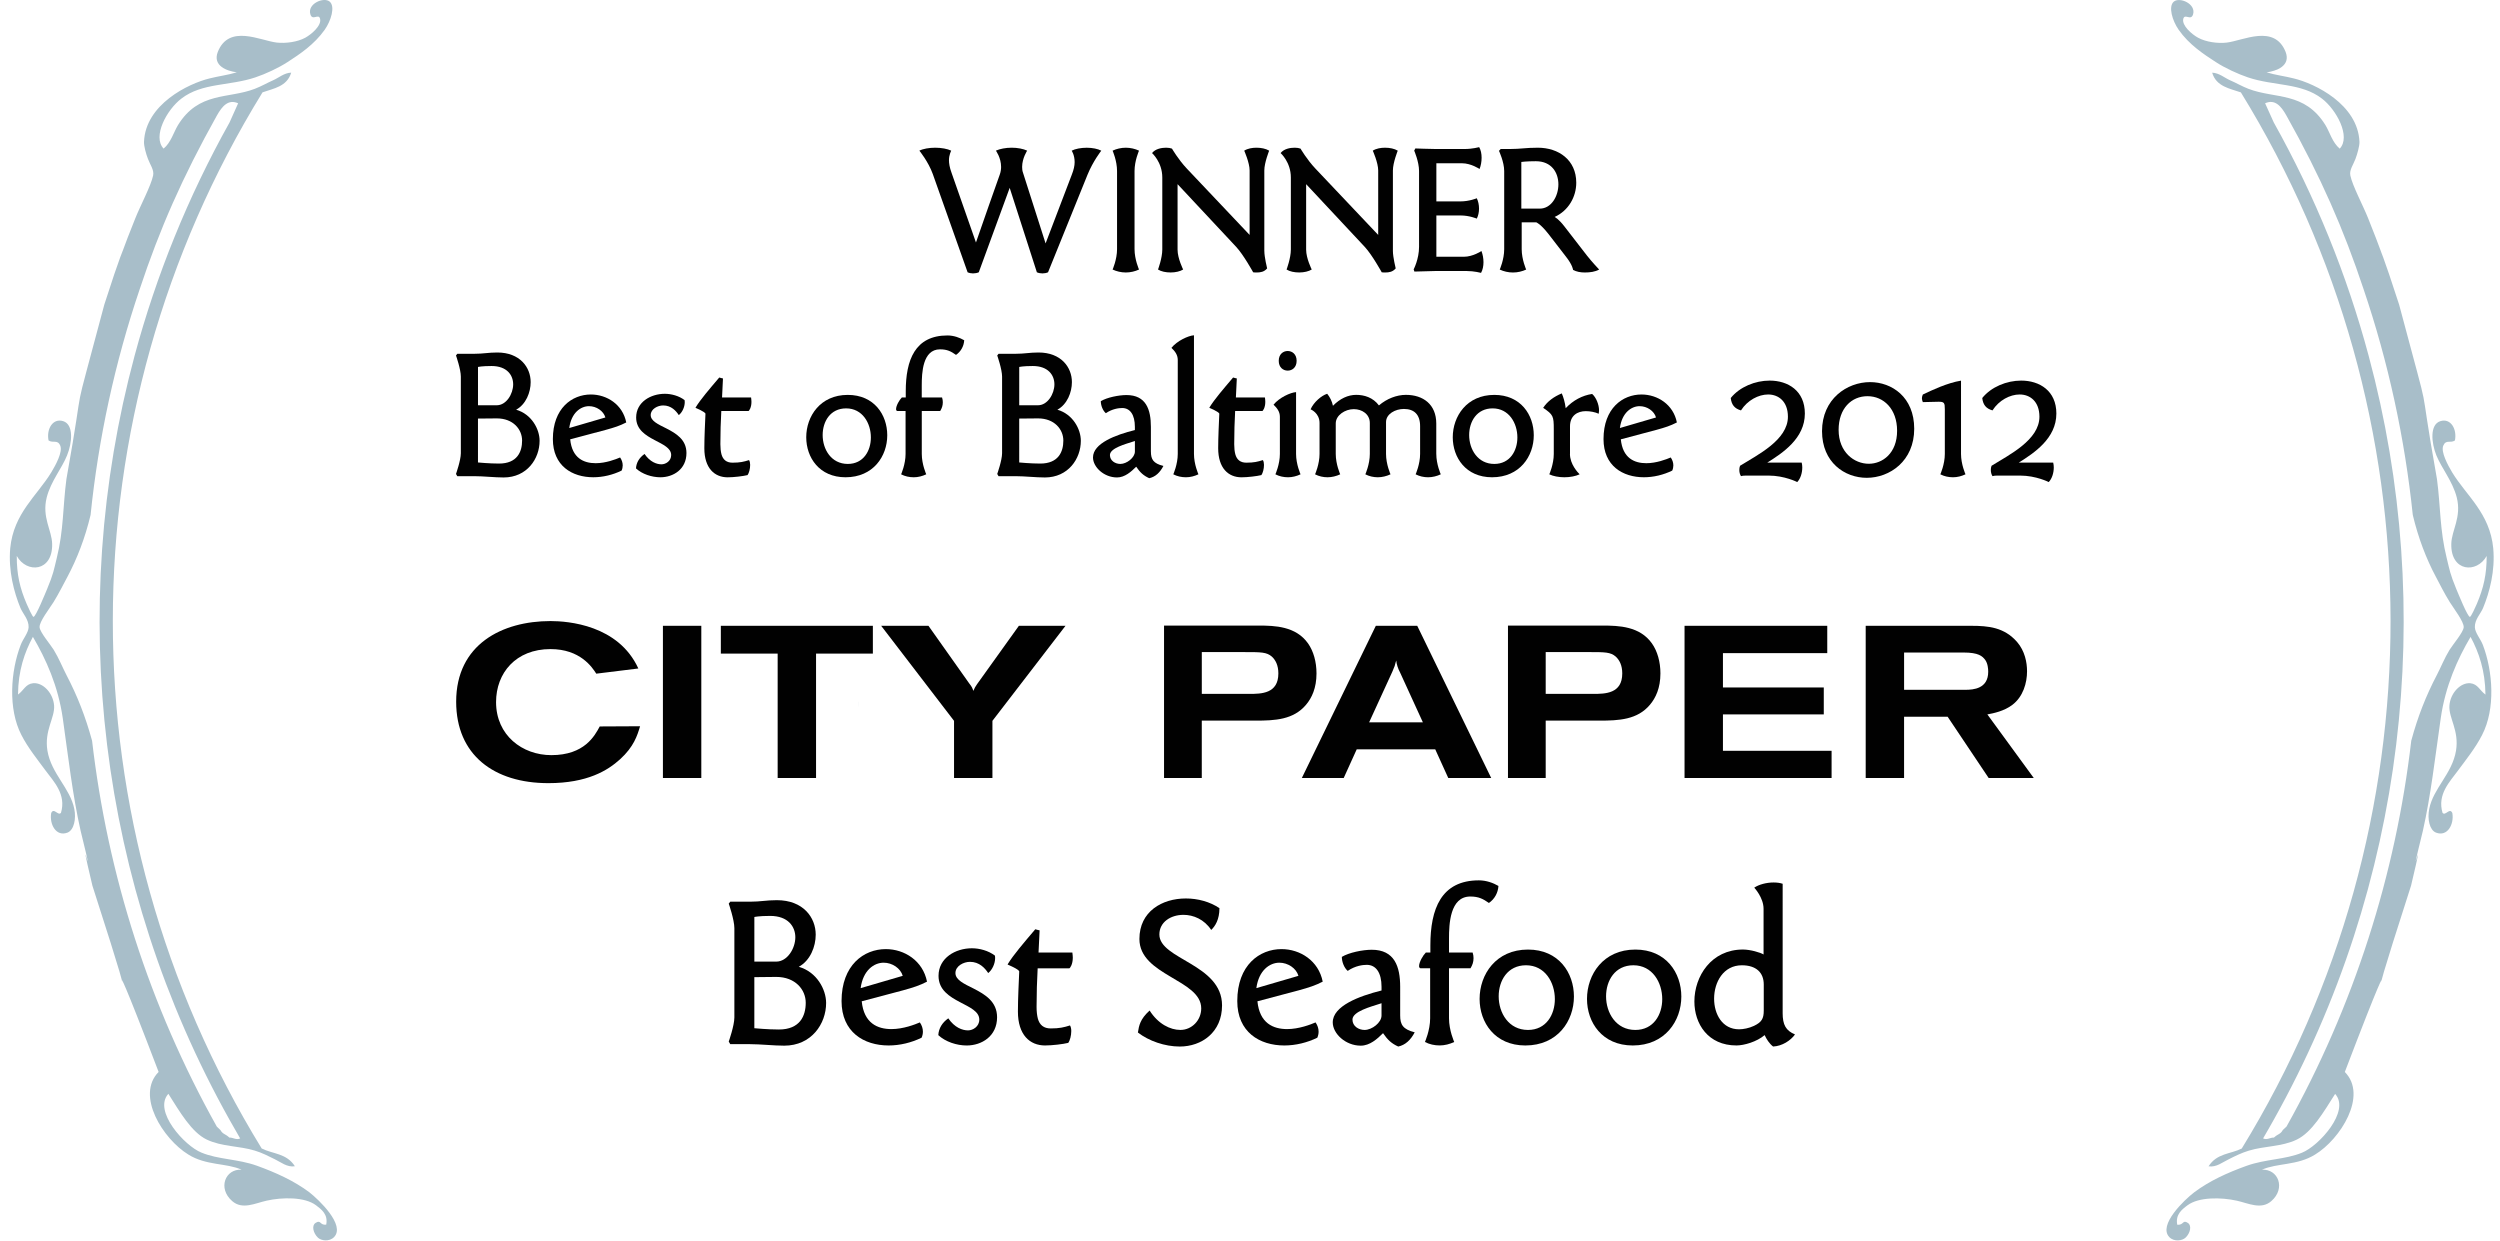 <?xml version="1.0" encoding="utf-8"?>
<!-- Generator: Adobe Illustrator 16.0.0, SVG Export Plug-In . SVG Version: 6.00 Build 0)  -->
<!DOCTYPE svg PUBLIC "-//W3C//DTD SVG 1.1//EN" "http://www.w3.org/Graphics/SVG/1.1/DTD/svg11.dtd">
<svg version="1.1" id="Layer_1" xmlns="http://www.w3.org/2000/svg" xmlns:xlink="http://www.w3.org/1999/xlink" x="0px" y="0px"
	 width="143px" height="71px" viewBox="0 0 143 71" enable-background="new 0 0 143 71" xml:space="preserve">
<g>
	<path fill="#A8BEC9" d="M49.126,40.105C49.133,40.844,49.137,40.086,49.126,40.105L49.126,40.105z"/>
	<path fill="#A8BEC9" d="M17.688,68.193c-0.88-0.656-1.912-1.123-2.995-1.514c-1.085-0.389-2.205-0.35-3.171-0.75
		c-0.955-0.378-2.782-2.382-1.892-3.363c0.666,1.048,1.324,2.197,2.195,2.617c0.864,0.414,1.846,0.355,2.747,0.631
		c0.417,0.125,0.782,0.315,1.137,0.49c0.348,0.164,0.71,0.479,1.159,0.406c-0.477-0.749-1.258-0.695-1.899-1.016
		C3.598,47.166,3.616,23.796,15.017,5.282c0.637-0.224,1.399-0.328,1.64-1.127c-0.401,0.012-0.707,0.292-1.028,0.434
		c-0.334,0.145-0.672,0.345-1.051,0.49c-1.523,0.589-3.212,0.147-4.401,2.083C9.931,7.569,9.779,8.151,9.358,8.501
		c-0.654-0.69,0.187-2.231,1.016-2.86c1.183-0.917,2.764-0.716,4.239-1.217c0.569-0.19,1.314-0.534,1.84-0.877
		c0.69-0.448,1.517-0.992,2.119-1.843c0.366-0.52,0.611-1.331,0.287-1.61c-0.332-0.289-1.301,0.123-1.104,0.733
		c0.125,0.382,0.469-0.077,0.552,0.244c0.104,0.387-0.489,0.889-0.841,1.085c-0.451,0.247-1.127,0.337-1.637,0.279
		c-0.933-0.107-2.737-1.078-3.374,0.542c-0.3,0.791,0.528,1.088,1.09,1.159c-0.5,0.155-1.068,0.224-1.55,0.348
		c-1.227,0.296-3.67,1.489-3.758,3.625C8.227,8.354,8.354,8.813,8.464,9.09c0.117,0.324,0.361,0.63,0.295,0.948
		c-0.121,0.586-0.733,1.73-1.016,2.44c-0.341,0.839-0.578,1.474-0.755,1.955c0.124-0.295-0.093,0.091-1.021,2.989
		c-2.051,7.73-0.938,3.092-2.168,9.984c-0.21,1.584-0.152,2.913-0.555,4.526c-0.165,0.665-0.176,0.867-0.555,1.775
		c-0.088,0.204-0.641,1.583-0.775,1.578c-0.06-0.005-0.313-0.562-0.387-0.738C1.131,33.626,0.956,32.85,0.959,31.8
		c0.562,1.015,2.064,0.915,2.024-0.689c-0.014-0.777-0.598-1.522-0.31-2.661c0.236-0.921,0.864-1.656,1.162-2.4
		c0.295-0.726,0.39-1.766-0.22-1.96c-0.604-0.189-0.966,0.464-0.838,1.103c0.255,0.175,0.516-0.072,0.669,0.298
		c0.151,0.355-0.259,1.11-0.513,1.528c-0.814,1.337-2.154,2.337-2.348,4.34c-0.114,1.293,0.217,2.523,0.583,3.412
		c0.131,0.322,0.486,0.669,0.469,1.108c-0.013,0.316-0.331,0.676-0.456,1.018c-0.575,1.498-0.73,3.648,0.042,5.141
		c0.369,0.729,0.937,1.429,1.403,2.062c0.441,0.598,1.179,1.338,0.861,2.395c-0.168,0.193-0.404-0.328-0.558,0.009
		c-0.111,0.642,0.279,1.373,0.934,1.12c0.368-0.145,0.502-0.784,0.387-1.354c-0.234-1.186-1.317-2.014-1.537-3.33
		c-0.187-1.164,0.43-1.869,0.382-2.582c-0.053-0.711-0.631-1.33-1.2-1.279c-0.434,0.045-0.534,0.411-0.864,0.648
		c0.01-1.362,0.371-2.408,0.851-3.299c0.745,1.27,1.441,2.797,1.709,4.657c0.318,2.243,0.565,4.421,1.021,6.438
		c1.021,4.174-0.328-1.094,0.673,3.134c3.667,11.37-0.434-0.419,3.788,10.657c-1.327,1.344,0.259,3.844,1.699,4.724
		c1.024,0.642,2.181,0.478,3.046,0.868c-0.93-0.057-1.383,1.062-0.535,1.797c0.582,0.506,1.3,0.124,1.968-0.026
		c0.893-0.2,2.181-0.224,2.829,0.267c0.313,0.236,0.696,0.524,0.579,1.106c-0.378,0.046-0.292-0.312-0.614-0.096
		c-0.227,0.147-0.134,0.578,0.142,0.841c0.187,0.176,0.647,0.247,0.923-0.036C19.769,70.076,18.238,68.624,17.688,68.193z
		 M13.131,7.003C10.75,11.261,8.94,15.742,7.7,20.343C3.792,34.882,5.601,50.59,13.125,64.045c0.2,0.357,0.407,0.716,0.613,1.074
		c-0.23,0.107-0.406-0.061-0.617-0.049c-0.237-0.225-0.369-0.176-0.513-0.432c-0.069-0.064-0.138-0.128-0.207-0.197
		c-3.87-6.916-6.248-14.428-7.134-22.07c-0.382-1.396-0.844-2.57-1.465-3.758c-0.207-0.396-0.441-0.975-0.727-1.44
		c-0.18-0.296-0.792-1.007-0.811-1.296C2.243,35.56,2.832,34.81,3.063,34.44c0.31-0.504,0.581-1.051,0.795-1.448
		c0.544-1.02,1.009-2.212,1.323-3.536c0.451-4.376,1.386-8.71,2.813-12.924c1.133-3.414,2.437-6.394,4.411-9.923
		c0.31-0.552,0.661-0.948,1.216-0.7"/>
	<path fill="#A8BEC9" d="M124.086,70.764c0.275,0.281,0.739,0.207,0.924,0.032c0.279-0.26,0.367-0.692,0.141-0.841
		c-0.314-0.217-0.232,0.141-0.613,0.098c-0.111-0.58,0.268-0.873,0.585-1.109c0.647-0.485,1.933-0.463,2.825-0.264
		c0.662,0.148,1.39,0.529,1.968,0.026c0.849-0.735,0.396-1.854-0.535-1.797c0.863-0.392,2.021-0.229,3.045-0.87
		c1.438-0.874,3.028-3.377,1.698-4.721c4.225-11.076,0.121,0.713,3.788-10.657c1.005-4.231-0.349,1.038,0.676-3.136
		c0.454-2.019,0.7-4.195,1.022-6.438c0.266-1.858,0.961-3.387,1.707-4.657c0.479,0.891,0.838,1.937,0.852,3.301
		c-0.332-0.239-0.434-0.604-0.867-0.65c-0.564-0.049-1.146,0.568-1.195,1.281c-0.049,0.712,0.568,1.416,0.377,2.58
		c-0.219,1.317-1.301,2.146-1.532,3.33c-0.115,0.569,0.016,1.209,0.387,1.354c0.657,0.253,1.045-0.479,0.935-1.12
		c-0.151-0.337-0.393,0.187-0.56-0.009c-0.317-1.057,0.424-1.793,0.864-2.395c0.466-0.633,1.031-1.334,1.398-2.061
		c0.775-1.493,0.617-3.645,0.047-5.143c-0.129-0.342-0.451-0.703-0.461-1.02c-0.017-0.436,0.342-0.784,0.471-1.105
		c0.367-0.89,0.699-2.121,0.58-3.413c-0.192-2.003-1.533-3.002-2.349-4.339c-0.25-0.419-0.659-1.174-0.509-1.529
		c0.154-0.371,0.41-0.121,0.667-0.298c0.128-0.639-0.233-1.292-0.835-1.103c-0.613,0.195-0.516,1.234-0.225,1.961
		c0.304,0.741,0.928,1.478,1.164,2.399c0.289,1.139-0.299,1.884-0.312,2.661c-0.036,1.604,1.462,1.704,2.023,0.69
		c0.002,1.049-0.172,1.825-0.565,2.746c-0.075,0.177-0.328,0.735-0.392,0.738c-0.135,0.006-0.684-1.374-0.774-1.578
		c-0.374-0.908-0.388-1.109-0.552-1.774c-0.404-1.613-0.35-2.942-0.559-4.526c-1.227-6.893-0.111-2.254-2.166-9.984
		c-0.933-2.9-1.148-3.285-1.019-2.99c-0.177-0.48-0.417-1.114-0.755-1.954c-0.283-0.71-0.895-1.855-1.016-2.441
		c-0.065-0.318,0.174-0.624,0.293-0.948c0.104-0.276,0.238-0.737,0.229-0.981c-0.092-2.138-2.536-3.329-3.758-3.624
		c-0.486-0.125-1.053-0.194-1.555-0.348c0.562-0.071,1.391-0.371,1.092-1.16c-0.639-1.62-2.438-0.65-3.375-0.541
		c-0.512,0.059-1.182-0.032-1.635-0.279c-0.355-0.193-0.943-0.697-0.846-1.085c0.09-0.319,0.434,0.138,0.557-0.244
		c0.192-0.608-0.772-1.021-1.102-0.733c-0.324,0.279-0.082,1.09,0.282,1.61c0.598,0.852,1.429,1.395,2.122,1.844
		c0.521,0.342,1.269,0.684,1.837,0.876c1.476,0.501,3.055,0.3,4.239,1.218c0.822,0.629,1.662,2.17,1.013,2.859
		c-0.42-0.35-0.567-0.932-0.813-1.339c-1.192-1.934-2.879-1.496-4.406-2.082c-0.377-0.145-0.713-0.345-1.051-0.489
		c-0.322-0.141-0.627-0.422-1.027-0.435c0.238,0.799,1.005,0.903,1.643,1.127c11.398,18.515,11.415,41.884,0.049,60.412
		c-0.641,0.319-1.426,0.267-1.897,1.016c0.446,0.072,0.812-0.243,1.155-0.403c0.354-0.179,0.727-0.365,1.141-0.49
		c0.902-0.278,1.879-0.217,2.746-0.633c0.874-0.422,1.531-1.567,2.197-2.615c0.888,0.982-0.937,2.982-1.896,3.363
		c-0.963,0.397-2.083,0.361-3.17,0.75c-1.088,0.391-2.112,0.856-2.993,1.514C124.953,68.624,123.423,70.076,124.086,70.764z
		 M129.564,5.907c0.557-0.249,0.908,0.148,1.217,0.7c1.978,3.531,3.277,6.509,4.412,9.923c1.429,4.213,2.361,8.547,2.818,12.924
		c0.314,1.322,0.774,2.515,1.319,3.536c0.21,0.397,0.483,0.945,0.795,1.448c0.233,0.372,0.813,1.121,0.799,1.439
		c-0.017,0.286-0.628,0.999-0.809,1.294c-0.289,0.468-0.519,1.046-0.729,1.442c-0.619,1.186-1.084,2.359-1.462,3.756
		c-0.887,7.643-3.265,15.152-7.135,22.07c-0.069,0.067-0.142,0.131-0.21,0.195c-0.143,0.26-0.271,0.211-0.51,0.436
		c-0.213-0.012-0.391,0.156-0.62,0.046c0.21-0.355,0.413-0.718,0.614-1.074c7.524-13.453,9.332-29.163,5.422-43.7
		c-1.233-4.6-3.045-9.081-5.426-13.34"/>
	<rect x="3.859" y="7.583" fill="none" width="136.272" height="57.802"/>
	<g enable-background="new    ">
		<path fill="#010101" d="M59.948,15.575c-0.096,0.042-0.203,0.064-0.32,0.064s-0.224-0.021-0.319-0.064l-1.555-4.829l-1.768,4.829
			c-0.096,0.042-0.213,0.064-0.33,0.064c-0.106,0-0.213-0.021-0.309-0.064l-1.992-5.623c-0.256-0.709-0.767-1.334-0.767-1.334
			c0.203-0.106,0.554-0.169,0.905-0.169s0.703,0.063,0.916,0.169c0,0-0.128,0.244-0.128,0.54c0,0.18,0.032,0.413,0.149,0.73
			l1.395,3.982c0.16-0.487,1.363-3.887,1.363-3.887c0.053-0.148,0.075-0.296,0.075-0.434c0-0.529-0.298-0.932-0.298-0.932
			c0.234-0.106,0.564-0.169,0.905-0.169c0.33,0,0.661,0.063,0.884,0.169c0,0-0.288,0.434-0.288,0.932
			c0,0.117,0.01,0.223,0.053,0.339l1.289,4.035l1.502-3.939c0.106-0.265,0.16-0.508,0.16-0.709c0-0.413-0.17-0.656-0.17-0.656
			c0.202-0.106,0.532-0.169,0.863-0.169c0.319,0,0.639,0.063,0.831,0.169c0,0-0.469,0.593-0.788,1.376L59.948,15.575z"/>
		<path fill="#010101" d="M64.896,14.252c0,0.593,0.256,1.165,0.256,1.165c-0.224,0.106-0.49,0.169-0.756,0.169
			c-0.266,0-0.532-0.063-0.756-0.169c0,0,0.255-0.572,0.255-1.165V9.783c0-0.593-0.255-1.165-0.255-1.165
			c0.224-0.106,0.49-0.169,0.756-0.169c0.267,0,0.533,0.063,0.756,0.169c0,0-0.256,0.572-0.256,1.165V14.252z"/>
		<path fill="#010101" d="M72.32,14.357c0,0.35,0.16,0.996,0.16,0.996c-0.17,0.201-0.383,0.233-0.596,0.233
			c-0.064,0-0.139,0-0.203-0.011c0,0-0.554-1.006-0.969-1.451l-3.355-3.59v3.749c0,0.498,0.319,1.133,0.319,1.133
			c-0.17,0.106-0.437,0.169-0.713,0.169c-0.277,0-0.543-0.053-0.725-0.169c0,0,0.245-0.646,0.245-1.144v-4.12
			c0-0.879-0.586-1.397-0.586-1.397c0.192-0.244,0.543-0.307,0.81-0.307c0.128,0,0.245,0.021,0.33,0.053
			c0,0,0.362,0.625,0.852,1.144l3.589,3.792V9.751c0-0.445-0.309-1.133-0.309-1.133c0.203-0.127,0.458-0.169,0.703-0.169
			c0.266,0,0.533,0.053,0.724,0.169c0,0-0.277,0.688-0.277,1.133V14.357z"/>
		<path fill="#010101" d="M79.674,14.357c0,0.35,0.16,0.996,0.16,0.996c-0.17,0.201-0.383,0.233-0.596,0.233
			c-0.064,0-0.139,0-0.203-0.011c0,0-0.554-1.006-0.969-1.451l-3.355-3.59v3.749c0,0.498,0.32,1.133,0.32,1.133
			c-0.171,0.106-0.438,0.169-0.714,0.169c-0.277,0-0.544-0.053-0.725-0.169c0,0,0.245-0.646,0.245-1.144v-4.12
			c0-0.879-0.586-1.397-0.586-1.397c0.191-0.244,0.543-0.307,0.81-0.307c0.128,0,0.245,0.021,0.33,0.053
			c0,0,0.362,0.625,0.853,1.144l3.589,3.792V9.751c0-0.445-0.31-1.133-0.31-1.133c0.203-0.127,0.459-0.169,0.703-0.169
			c0.267,0,0.533,0.053,0.725,0.169c0,0-0.277,0.688-0.277,1.133V14.357z"/>
		<path fill="#010101" d="M82.16,9.338v2.182h1.385c0.501,0,0.927-0.18,0.927-0.18c0.085,0.169,0.128,0.381,0.128,0.593
			c0,0.201-0.043,0.413-0.128,0.572c0,0-0.426-0.18-0.916-0.18H82.16v2.362h1.566c0.532,0,1.012-0.329,1.012-0.329
			c0.074,0.191,0.117,0.413,0.117,0.636c0,0.222-0.043,0.444-0.139,0.614c0,0-0.395-0.106-0.82-0.106h-1.8
			c-0.149,0-1.192,0.032-1.192,0.032l-0.043-0.127c0,0,0.309-0.582,0.309-1.292V9.783c0-0.529-0.277-1.165-0.277-1.165l0.064-0.127
			c0,0,0.842,0.032,1.15,0.032h1.683c0.427,0,0.82-0.106,0.82-0.106c0.096,0.169,0.138,0.381,0.138,0.604
			c0,0.233-0.042,0.455-0.117,0.646c0,0-0.479-0.329-1.012-0.329H82.16z"/>
		<path fill="#010101" d="M86.381,8.523c0.607,0,0.863-0.074,1.587-0.074c1.183,0,2.194,0.699,2.194,2.001
			c0,0.815-0.447,1.599-1.236,1.959c0.012,0.011,0.225,0.106,0.565,0.551l1.278,1.652c0.298,0.381,0.703,0.805,0.703,0.805
			c-0.225,0.127-0.512,0.169-0.82,0.169c-0.246,0-0.479-0.042-0.672-0.148c0,0-0.021-0.265-0.394-0.741l-1.022-1.324
			c-0.469-0.593-0.692-0.656-0.692-0.656h-0.831v1.536c0,0.593,0.256,1.165,0.256,1.165c-0.224,0.106-0.49,0.169-0.756,0.169
			c-0.267,0-0.533-0.063-0.756-0.169c0,0,0.255-0.572,0.255-1.165V9.783c0-0.519-0.298-1.154-0.298-1.154l0.096-0.105H86.381z
			 M87.02,11.933h1.055c0.66,0,1.065-0.709,1.065-1.387c0-0.667-0.384-1.324-1.289-1.324c-0.554,0-0.831,0.042-0.831,0.042V11.933z"
			/>
	</g>
	<g enable-background="new    ">
		<path fill="#010101" d="M27.126,20.237c0.522,0,0.799-0.074,1.321-0.074c1.289,0,1.907,0.847,1.907,1.694
			c0,0.583-0.267,1.271-0.831,1.578c0.884,0.254,1.342,1.112,1.342,1.779c0,1.027-0.725,2.097-2.056,2.097
			c-0.522,0-1.161-0.074-1.683-0.074h-0.969l-0.074-0.127c0,0,0.277-0.784,0.277-1.186v-4.384c0-0.413-0.277-1.207-0.277-1.207
			l0.074-0.095H27.126z M27.34,23.181h1.076c0.543,0,0.937-0.646,0.937-1.197c0-0.519-0.352-1.048-1.235-1.048
			c-0.554,0-0.777,0.053-0.777,0.053V23.181z M27.34,26.453c0,0,0.649,0.063,1.203,0.063c1.044,0,1.321-0.678,1.321-1.313
			c0-0.646-0.511-1.271-1.448-1.271c-0.298,0-1.076,0.01-1.076,0.01V26.453z"/>
		<path fill="#010101" d="M34.649,24.589l-2.034,0.54c0.106,1.08,0.777,1.366,1.459,1.366c0.575,0,1.15-0.223,1.396-0.328
			c0.096,0.138,0.149,0.296,0.149,0.455c0,0.095-0.021,0.201-0.064,0.296c-0.5,0.244-1.065,0.381-1.619,0.381
			c-1.214,0-2.312-0.656-2.312-2.182c0-1.768,1.097-2.552,2.173-2.552c0.916,0,1.821,0.572,2.024,1.599
			C35.448,24.356,35.15,24.451,34.649,24.589z M34.628,23.879c-0.106-0.371-0.511-0.646-0.937-0.646
			c-0.469,0-1.012,0.371-1.129,1.25L34.628,23.879z"/>
		<path fill="#010101" d="M37.933,23.191c-0.309,0-0.713,0.201-0.713,0.551c0,0.339,0.426,0.53,0.895,0.763
			c0.554,0.286,1.15,0.635,1.15,1.408c0,0.932-0.756,1.387-1.491,1.387c-0.49,0-1.044-0.18-1.396-0.508
			c0.021-0.339,0.192-0.614,0.49-0.826c0.309,0.455,0.692,0.593,0.969,0.593c0.245,0,0.554-0.19,0.554-0.529
			c0-0.402-0.469-0.604-0.948-0.858c-0.522-0.275-1.055-0.604-1.055-1.292c0-0.879,0.831-1.355,1.64-1.355
			c0.373,0,0.81,0.117,1.129,0.36c0,0,0.011,0.053,0.011,0.117c0,0.286-0.149,0.593-0.341,0.741
			C38.667,23.498,38.391,23.191,37.933,23.191z"/>
		<path fill="#010101" d="M41.301,22.736h1.661c0.011,0.095,0.021,0.169,0.021,0.254c0,0.329-0.139,0.519-0.17,0.519h-1.555
			c-0.032,0.551-0.053,1.281-0.053,1.896c0,0.223,0.021,0.424,0.064,0.583c0.085,0.307,0.288,0.477,0.628,0.477
			c0.437,0,0.65-0.053,0.948-0.148c0.043,0.063,0.064,0.169,0.064,0.275c0,0.222-0.064,0.466-0.149,0.583
			c-0.256,0.063-0.788,0.127-1.14,0.127c-0.746,0-1.332-0.519-1.332-1.663c0-0.635,0.043-1.461,0.064-1.97
			c0-0.106-0.564-0.339-0.564-0.339v-0.021c0.277-0.456,0.777-1.038,1.353-1.715c0.053,0.021,0.213,0.053,0.213,0.053L41.301,22.736
			z"/>
		<path fill="#010101" d="M50.751,24.896c0,1.197-0.799,2.404-2.386,2.404c-1.502,0-2.248-1.133-2.248-2.287
			c0-1.197,0.799-2.425,2.375-2.425C50.006,22.587,50.751,23.731,50.751,24.896z M47.056,24.885c0,0.815,0.49,1.652,1.438,1.652
			c0.895,0,1.32-0.752,1.32-1.515c0-0.815-0.479-1.663-1.417-1.663C47.492,23.36,47.056,24.112,47.056,24.885z"/>
		<path fill="#010101" d="M52.725,22.736h1.161c0.032,0.095,0.043,0.19,0.043,0.275c0,0.19-0.053,0.339-0.149,0.498h-1.054v2.457
			c0,0.593,0.255,1.165,0.255,1.165c-0.224,0.106-0.468,0.169-0.713,0.169c-0.255,0-0.5-0.053-0.724-0.169
			c0,0,0.255-0.572,0.255-1.165v-2.457H51.33c-0.054,0-0.075-0.063-0.075-0.106c0-0.201,0.191-0.529,0.33-0.667h0.224v-0.35
			c0-1.8,0.533-3.198,2.386-3.198c0.362,0,0.703,0.127,0.958,0.275c-0.021,0.339-0.191,0.646-0.469,0.837
			c-0.287-0.201-0.5-0.318-0.916-0.318c-1.001,0-1.044,1.366-1.044,2.054V22.736z"/>
		<path fill="#010101" d="M58.085,20.237c0.522,0,0.799-0.074,1.321-0.074c1.289,0,1.907,0.847,1.907,1.694
			c0,0.583-0.267,1.271-0.831,1.578c0.884,0.254,1.342,1.112,1.342,1.779c0,1.027-0.725,2.097-2.056,2.097
			c-0.522,0-1.161-0.074-1.683-0.074h-0.969l-0.074-0.127c0,0,0.277-0.784,0.277-1.186v-4.384c0-0.413-0.277-1.207-0.277-1.207
			l0.074-0.095H58.085z M58.299,23.181h1.076c0.543,0,0.937-0.646,0.937-1.197c0-0.519-0.352-1.048-1.235-1.048
			c-0.554,0-0.777,0.053-0.777,0.053V23.181z M58.299,26.453c0,0,0.649,0.063,1.203,0.063c1.044,0,1.321-0.678,1.321-1.313
			c0-0.646-0.511-1.271-1.448-1.271c-0.298,0-1.076,0.01-1.076,0.01V26.453z"/>
		<path fill="#010101" d="M65.832,25.828c0,0.455,0.139,0.678,0.714,0.826c-0.192,0.371-0.458,0.625-0.81,0.699
			c-0.33-0.148-0.522-0.329-0.746-0.657c-0.288,0.286-0.65,0.614-1.097,0.614c-0.746,0-1.374-0.593-1.374-1.144
			c0-0.805,1.289-1.292,2.396-1.567v-0.18c0-0.699-0.277-1.08-0.724-1.08c-0.192,0-0.564,0.042-0.937,0.296
			c-0.17-0.148-0.288-0.434-0.288-0.688c0.351-0.212,1.022-0.35,1.47-0.35c1.118,0,1.395,0.826,1.395,1.821V25.828z M64.82,25.256
			c-0.416,0.138-1.332,0.371-1.332,0.773c0,0.328,0.309,0.508,0.597,0.508c0.362,0,0.831-0.36,0.831-0.709v-0.604L64.82,25.256z"/>
		<path fill="#010101" d="M68.295,25.966c0,0.593,0.255,1.165,0.255,1.165c-0.224,0.106-0.468,0.169-0.713,0.169
			c-0.256,0-0.5-0.053-0.724-0.169c0,0,0.255-0.572,0.255-1.165v-5.38c0-0.286-0.16-0.498-0.362-0.688
			c0.32-0.403,0.969-0.699,1.289-0.72V25.966z"/>
		<path fill="#010101" d="M70.693,22.736h1.661c0.012,0.095,0.021,0.169,0.021,0.254c0,0.329-0.139,0.519-0.17,0.519H70.65
			c-0.032,0.551-0.053,1.281-0.053,1.896c0,0.223,0.021,0.424,0.064,0.583c0.085,0.307,0.288,0.477,0.628,0.477
			c0.437,0,0.65-0.053,0.947-0.148c0.043,0.063,0.064,0.169,0.064,0.275c0,0.222-0.064,0.466-0.148,0.583
			c-0.256,0.063-0.789,0.127-1.14,0.127c-0.746,0-1.332-0.519-1.332-1.663c0-0.635,0.043-1.461,0.064-1.97
			c0-0.106-0.564-0.339-0.564-0.339v-0.021c0.277-0.456,0.778-1.038,1.353-1.715c0.053,0.021,0.213,0.053,0.213,0.053L70.693,22.736
			z"/>
		<path fill="#010101" d="M74.135,25.966c0,0.593,0.256,1.165,0.256,1.165c-0.224,0.106-0.469,0.169-0.713,0.169
			c-0.256,0-0.501-0.053-0.725-0.169c0,0,0.256-0.572,0.256-1.165v-2.129c0-0.286-0.16-0.498-0.363-0.688
			c0.32-0.403,0.97-0.699,1.289-0.72V25.966z M74.167,20.639c0,0.381-0.255,0.561-0.511,0.561s-0.512-0.18-0.512-0.561
			c0-0.381,0.256-0.562,0.512-0.562S74.167,20.258,74.167,20.639z"/>
		<path fill="#010101" d="M82.156,25.966c0,0.593,0.256,1.165,0.256,1.165c-0.224,0.106-0.479,0.169-0.725,0.169
			c-0.244,0-0.489-0.053-0.713-0.169c0,0,0.256-0.572,0.256-1.165v-1.589c0-0.667-0.342-0.985-0.928-0.985
			c-0.489,0-1.021,0.286-1.021,0.752v1.822c0,0.593,0.256,1.165,0.256,1.165c-0.225,0.106-0.48,0.169-0.725,0.169
			c-0.245,0-0.49-0.053-0.714-0.169c0,0,0.256-0.572,0.256-1.165v-1.769c0-0.508-0.447-0.794-0.916-0.794
			c-0.501,0-1.033,0.35-1.033,0.815v1.748c0,0.593,0.255,1.165,0.255,1.165c-0.223,0.106-0.479,0.169-0.724,0.169
			s-0.489-0.053-0.714-0.169c0,0,0.256-0.572,0.256-1.165v-1.769c0-0.583-0.512-0.784-0.512-0.784
			c0.182-0.413,0.618-0.784,0.949-0.89c0.148,0.18,0.276,0.424,0.33,0.688c0.404-0.413,0.862-0.625,1.33-0.625
			c0.459,0,0.959,0.148,1.3,0.604c0.458-0.392,1.022-0.604,1.544-0.604c0.98,0,1.736,0.54,1.736,1.642V25.966z"/>
		<path fill="#010101" d="M87.732,24.896c0,1.197-0.799,2.404-2.387,2.404c-1.502,0-2.247-1.133-2.247-2.287
			c0-1.197,0.799-2.425,2.376-2.425C86.986,22.587,87.732,23.731,87.732,24.896z M84.036,24.885c0,0.815,0.489,1.652,1.438,1.652
			c0.895,0,1.32-0.752,1.32-1.515c0-0.815-0.479-1.663-1.417-1.663C84.473,23.36,84.036,24.112,84.036,24.885z"/>
		<path fill="#010101" d="M89.801,25.966c0,0.593,0.458,1.069,0.554,1.165c-0.224,0.106-0.543,0.169-0.873,0.169
			c-0.319,0-0.649-0.063-0.862-0.169c0,0,0.256-0.572,0.256-1.165v-1.409c0-0.762-0.033-0.836-0.607-1.229
			c0.244-0.371,0.607-0.635,1.064-0.826c0.086,0.19,0.182,0.498,0.225,0.847c0.426-0.456,0.958-0.731,1.512-0.815
			c0.224,0.19,0.395,0.604,0.395,0.942c0,0.063-0.012,0.138-0.021,0.19c-0.203-0.095-0.49-0.148-0.735-0.148
			c-0.479,0-0.905,0.254-0.905,0.868V25.966z"/>
		<path fill="#010101" d="M94.745,24.589l-2.034,0.54c0.106,1.08,0.777,1.366,1.459,1.366c0.575,0,1.15-0.223,1.396-0.328
			c0.096,0.138,0.149,0.296,0.149,0.455c0,0.095-0.021,0.201-0.064,0.296c-0.5,0.244-1.064,0.381-1.619,0.381
			c-1.214,0-2.311-0.656-2.311-2.182c0-1.768,1.097-2.552,2.172-2.552c0.916,0,1.822,0.572,2.024,1.599
			C95.544,24.356,95.246,24.451,94.745,24.589z M94.724,23.879c-0.106-0.371-0.511-0.646-0.937-0.646
			c-0.469,0-1.012,0.371-1.129,1.25L94.724,23.879z"/>
		<path fill="#010101" d="M103.057,26.463c0.021,0.084,0.033,0.18,0.033,0.275c0,0.307-0.097,0.635-0.288,0.836
			c0,0-0.724-0.371-1.64-0.371h-1.3c-0.171,0-0.171,0.011-0.277,0.032c-0.063-0.095-0.096-0.222-0.096-0.35
			c0-0.084,0.011-0.169,0.042-0.243c1.002-0.625,2.738-1.472,2.738-2.807c0-0.868-0.533-1.271-1.129-1.271
			c-0.555,0-1.183,0.328-1.556,0.911c-0.372-0.106-0.543-0.328-0.585-0.709c0.511-0.635,1.395-0.996,2.226-0.996
			c1.054,0,2.013,0.583,2.013,1.885c0,1.419-1.268,2.255-2.151,2.806H103.057z"/>
		<path fill="#010101" d="M109.493,24.525c0,1.853-1.405,2.806-2.716,2.806c-1.257,0-2.557-0.879-2.557-2.668
			c0-1.843,1.428-2.806,2.748-2.806C108.215,21.857,109.493,22.714,109.493,24.525z M105.169,24.589
			c0,1.281,0.895,1.938,1.726,1.938c0.788,0,1.619-0.604,1.619-1.885c0-1.26-0.777-1.98-1.693-1.98S105.169,23.36,105.169,24.589z"
			/>
		<path fill="#010101" d="M112.17,25.966c0,0.593,0.256,1.165,0.256,1.165c-0.224,0.106-0.469,0.169-0.714,0.169
			c-0.255,0-0.501-0.053-0.724-0.169c0,0,0.256-0.572,0.256-1.165v-2.552c0-0.371-0.033-0.434-0.352-0.434
			c-0.192,0-0.576,0.01-0.906,0.021c-0.031-0.074-0.053-0.148-0.053-0.222c0-0.064,0.021-0.138,0.053-0.212
			c0.533-0.254,1.406-0.667,2.184-0.794V25.966z"/>
		<path fill="#010101" d="M117.443,26.463c0.021,0.084,0.033,0.18,0.033,0.275c0,0.307-0.097,0.635-0.288,0.836
			c0,0-0.724-0.371-1.64-0.371h-1.3c-0.171,0-0.171,0.011-0.277,0.032c-0.063-0.095-0.096-0.222-0.096-0.35
			c0-0.084,0.011-0.169,0.042-0.243c1.002-0.625,2.738-1.472,2.738-2.807c0-0.868-0.533-1.271-1.129-1.271
			c-0.555,0-1.183,0.328-1.556,0.911c-0.372-0.106-0.543-0.328-0.585-0.709c0.511-0.635,1.395-0.996,2.226-0.996
			c1.054,0,2.013,0.583,2.013,1.885c0,1.419-1.268,2.255-2.151,2.806H117.443z"/>
	</g>
	<g enable-background="new    ">
		<path fill="#010101" d="M36.613,41.541c-0.162,0.543-0.36,1.172-1.142,1.887c-0.707,0.641-1.873,1.368-4.106,1.368
			c-3.114,0-5.272-1.615-5.272-4.66c0-3.28,2.63-4.611,5.396-4.611c1.005,0,3.883,0.222,5.024,2.712l-2.406,0.297
			c-0.236-0.37-0.918-1.406-2.618-1.406c-1.985,0-3.114,1.369-3.114,3.033c0,1.898,1.501,3.033,3.163,3.033
			c1.898,0,2.481-1.109,2.767-1.641L36.613,41.541z"/>
		<path fill="#010101" d="M37.919,35.796h2.196V44.5h-2.196V35.796z"/>
		<path fill="#010101" d="M41.232,35.796h8.696v1.591h-3.25V44.5h-2.196v-7.113h-3.25V35.796z"/>
		<path fill="#010101" d="M50.403,35.796h2.705l2.32,3.279c0.174,0.222,0.186,0.271,0.248,0.444
			c0.075-0.173,0.099-0.223,0.211-0.383l2.394-3.341h2.667l-4.181,5.437V44.5h-2.196v-3.268L50.403,35.796z"/>
		<path fill="#010101" d="M66.584,35.783h5.409c0.931,0,2.134,0.037,2.829,1.023c0.31,0.443,0.482,1.048,0.482,1.714
			c0,0.839-0.271,1.405-0.595,1.788c-0.72,0.862-1.774,0.912-2.903,0.912h-3.064V44.5h-2.159V35.783z M68.743,39.691h2.704
			c0.707,0,1.675-0.012,1.675-1.171c0-0.469-0.161-0.765-0.372-0.962C72.452,37.3,72.129,37.3,71.211,37.3h-2.468V39.691z"/>
		<path fill="#010101" d="M78.697,35.796h2.369l4.23,8.704h-2.456l-0.745-1.64h-4.49l-0.744,1.64h-2.395L78.697,35.796z
			 M80.086,38.471c-0.062-0.11-0.111-0.234-0.148-0.345c-0.037-0.111-0.062-0.222-0.074-0.345c-0.037,0.11-0.062,0.209-0.087,0.308
			c-0.05,0.11-0.087,0.222-0.136,0.333l-1.328,2.897h3.076L80.086,38.471z"/>
		<path fill="#010101" d="M86.256,35.783h5.408c0.93,0,2.134,0.037,2.828,1.023c0.311,0.443,0.484,1.048,0.484,1.714
			c0,0.839-0.273,1.405-0.596,1.788c-0.72,0.862-1.773,0.912-2.902,0.912h-3.064V44.5h-2.158V35.783z M88.414,39.691h2.704
			c0.707,0,1.675-0.012,1.675-1.171c0-0.469-0.161-0.765-0.372-0.962c-0.298-0.259-0.62-0.259-1.538-0.259h-2.469V39.691z"/>
		<path fill="#010101" d="M96.356,35.796h8.163v1.565h-5.967v1.961h5.768v1.541h-5.768v2.083h6.215V44.5h-8.411V35.796z"/>
		<path fill="#010101" d="M106.719,35.796h6.028c0.993,0,1.897,0.086,2.63,0.925c0.447,0.518,0.57,1.171,0.57,1.676
			c0,0.666-0.223,1.455-0.844,1.924c-0.471,0.357-1.078,0.48-1.426,0.543l2.654,3.637h-2.58l-2.345-3.502h-2.493V44.5h-2.195V35.796
			z M108.914,39.457h3.498c0.472,0,1.314-0.062,1.314-1.035c0-0.173-0.024-0.469-0.173-0.678c-0.161-0.21-0.372-0.42-1.241-0.42
			h-3.398V39.457z"/>
	</g>
	<g enable-background="new    ">
		<path fill="#010101" d="M42.9,51.577c0.608,0,0.93-0.087,1.538-0.087c1.501,0,2.221,0.986,2.221,1.973
			c0,0.679-0.31,1.48-0.968,1.838c1.03,0.295,1.563,1.294,1.563,2.07c0,1.196-0.843,2.441-2.394,2.441
			c-0.608,0-1.352-0.086-1.96-0.086h-1.129l-0.087-0.148c0,0,0.322-0.912,0.322-1.381v-5.104c0-0.48-0.322-1.406-0.322-1.406
			l0.087-0.11H42.9z M43.148,55.004h1.253c0.633,0,1.092-0.752,1.092-1.393c0-0.604-0.41-1.221-1.439-1.221
			c-0.645,0-0.905,0.062-0.905,0.062V55.004z M43.148,58.814c0,0,0.757,0.074,1.402,0.074c1.216,0,1.538-0.789,1.538-1.529
			c0-0.752-0.595-1.479-1.687-1.479c-0.348,0-1.253,0.013-1.253,0.013V58.814z"/>
		<path fill="#010101" d="M51.661,56.645l-2.37,0.629c0.124,1.258,0.906,1.59,1.7,1.59c0.67,0,1.339-0.259,1.625-0.382
			c0.112,0.16,0.174,0.345,0.174,0.53c0,0.111-0.025,0.234-0.075,0.345c-0.583,0.284-1.241,0.444-1.886,0.444
			c-1.414,0-2.692-0.765-2.692-2.54c0-2.06,1.278-2.972,2.531-2.972c1.067,0,2.122,0.666,2.357,1.862
			C52.591,56.373,52.244,56.484,51.661,56.645z M51.636,55.818c-0.124-0.432-0.596-0.752-1.092-0.752
			c-0.546,0-1.179,0.432-1.315,1.455L51.636,55.818z"/>
		<path fill="#010101" d="M55.483,55.017c-0.36,0-0.832,0.234-0.832,0.642c0,0.395,0.497,0.616,1.042,0.888
			c0.646,0.333,1.34,0.739,1.34,1.64c0,1.085-0.881,1.615-1.737,1.615c-0.57,0-1.215-0.21-1.625-0.592
			c0.025-0.395,0.224-0.715,0.571-0.962c0.36,0.53,0.806,0.69,1.129,0.69c0.285,0,0.645-0.222,0.645-0.616
			c0-0.469-0.546-0.703-1.104-0.999c-0.608-0.32-1.228-0.703-1.228-1.504c0-1.023,0.967-1.578,1.91-1.578
			c0.434,0,0.943,0.136,1.315,0.419c0,0,0.013,0.062,0.013,0.136c0,0.333-0.174,0.69-0.397,0.863
			C56.339,55.375,56.017,55.017,55.483,55.017z"/>
		<path fill="#010101" d="M59.404,54.486h1.935c0.013,0.111,0.025,0.197,0.025,0.297c0,0.382-0.161,0.604-0.199,0.604h-1.811
			c-0.037,0.641-0.062,1.492-0.062,2.207c0,0.259,0.025,0.493,0.075,0.678c0.099,0.357,0.335,0.555,0.732,0.555
			c0.508,0,0.756-0.062,1.104-0.172c0.049,0.074,0.074,0.197,0.074,0.32c0,0.259-0.074,0.543-0.174,0.678
			c-0.297,0.074-0.918,0.148-1.327,0.148c-0.868,0-1.551-0.604-1.551-1.936c0-0.74,0.05-1.701,0.075-2.293
			c0-0.124-0.658-0.395-0.658-0.395v-0.025c0.323-0.53,0.906-1.208,1.576-1.997c0.062,0.024,0.248,0.062,0.248,0.062L59.404,54.486z
			"/>
		<path fill="#010101" d="M67.693,52.329c-0.732,0-1.377,0.419-1.377,1.122c0,1.43,3.585,1.689,3.585,4.057
			c0,1.541-1.166,2.354-2.419,2.354c-0.856,0-1.774-0.321-2.394-0.802c0.062-0.395,0.124-0.764,0.67-1.258
			c0.483,0.765,1.178,1.11,1.761,1.11c0.645,0,1.191-0.543,1.191-1.233c0-1.652-3.536-1.874-3.536-3.97
			c0-1.578,1.303-2.317,2.655-2.317c0.683,0,1.377,0.185,1.923,0.555c0,0.653-0.248,1.035-0.471,1.245
			C68.884,52.588,68.264,52.329,67.693,52.329z"/>
		<path fill="#010101" d="M74.295,56.645l-2.37,0.629c0.124,1.258,0.906,1.59,1.7,1.59c0.67,0,1.34-0.259,1.625-0.382
			c0.111,0.16,0.174,0.345,0.174,0.53c0,0.111-0.025,0.234-0.074,0.345c-0.584,0.284-1.241,0.444-1.887,0.444
			c-1.414,0-2.691-0.765-2.691-2.54c0-2.06,1.277-2.972,2.531-2.972c1.066,0,2.121,0.666,2.356,1.862
			C75.225,56.373,74.878,56.484,74.295,56.645z M74.27,55.818c-0.123-0.432-0.596-0.752-1.092-0.752
			c-0.545,0-1.178,0.432-1.314,1.455L74.27,55.818z"/>
		<path fill="#010101" d="M80.09,58.087c0,0.53,0.161,0.789,0.831,0.962c-0.224,0.432-0.533,0.727-0.942,0.813
			c-0.385-0.173-0.607-0.382-0.869-0.765c-0.334,0.333-0.756,0.715-1.277,0.715c-0.868,0-1.6-0.689-1.6-1.331
			c0-0.937,1.5-1.505,2.791-1.825v-0.209c0-0.814-0.322-1.258-0.844-1.258c-0.224,0-0.658,0.049-1.092,0.346
			c-0.199-0.173-0.335-0.506-0.335-0.802c0.409-0.247,1.19-0.407,1.712-0.407c1.303,0,1.625,0.962,1.625,2.121V58.087z
			 M78.911,57.421c-0.483,0.16-1.55,0.432-1.55,0.9c0,0.382,0.359,0.592,0.693,0.592c0.422,0,0.969-0.419,0.969-0.826v-0.703
			L78.911,57.421z"/>
		<path fill="#010101" d="M82.883,54.486h1.352c0.037,0.111,0.051,0.223,0.051,0.32c0,0.223-0.062,0.395-0.174,0.58h-1.229v2.86
			c0,0.69,0.298,1.356,0.298,1.356c-0.261,0.123-0.546,0.197-0.831,0.197c-0.298,0-0.584-0.062-0.844-0.197
			c0,0,0.298-0.666,0.298-1.356v-2.86h-0.546c-0.062,0-0.087-0.074-0.087-0.123c0-0.234,0.224-0.617,0.385-0.777h0.261V54.08
			c0-2.096,0.619-3.724,2.778-3.724c0.422,0,0.819,0.147,1.116,0.32c-0.024,0.395-0.223,0.753-0.545,0.974
			c-0.336-0.233-0.584-0.369-1.067-0.369c-1.166,0-1.216,1.59-1.216,2.392V54.486z"/>
		<path fill="#010101" d="M90.029,57.002c0,1.393-0.931,2.799-2.779,2.799c-1.748,0-2.617-1.319-2.617-2.663
			c0-1.394,0.931-2.823,2.767-2.823C89.16,54.314,90.029,55.646,90.029,57.002z M85.725,56.989c0,0.95,0.57,1.924,1.675,1.924
			c1.042,0,1.538-0.876,1.538-1.763c0-0.95-0.559-1.937-1.65-1.937C86.233,55.214,85.725,56.09,85.725,56.989z"/>
		<path fill="#010101" d="M96.172,57.002c0,1.393-0.932,2.799-2.779,2.799c-1.749,0-2.617-1.319-2.617-2.663
			c0-1.394,0.93-2.823,2.766-2.823C95.303,54.314,96.172,55.646,96.172,57.002z M91.867,56.989c0,0.95,0.57,1.924,1.674,1.924
			c1.043,0,1.539-0.876,1.539-1.763c0-0.95-0.559-1.937-1.65-1.937C92.375,55.214,91.867,56.09,91.867,56.989z"/>
		<path fill="#010101" d="M101.967,57.939c0,0.689,0.186,1.01,0.707,1.232c-0.248,0.346-0.732,0.666-1.253,0.69
			c-0.211-0.16-0.385-0.432-0.483-0.653c-0.447,0.382-1.18,0.592-1.613,0.592c-1.625,0-2.406-1.233-2.406-2.516
			c0-1.442,0.967-2.971,2.778-2.971c0.422,0,1.005,0.172,1.179,0.283v-2.613c0-0.642-0.533-1.209-0.533-1.209
			c0.272-0.185,0.707-0.296,1.104-0.296c0.199,0,0.373,0.024,0.521,0.074V57.939z M100.887,56.312c0-0.679-0.434-1.098-1.252-1.098
			c-1.055,0-1.588,0.962-1.588,1.911c0,0.888,0.471,1.751,1.426,1.751c0.236,0,0.571-0.062,0.856-0.197
			c0.435-0.21,0.558-0.407,0.558-0.876V56.312z"/>
	</g>
</g>
</svg>
